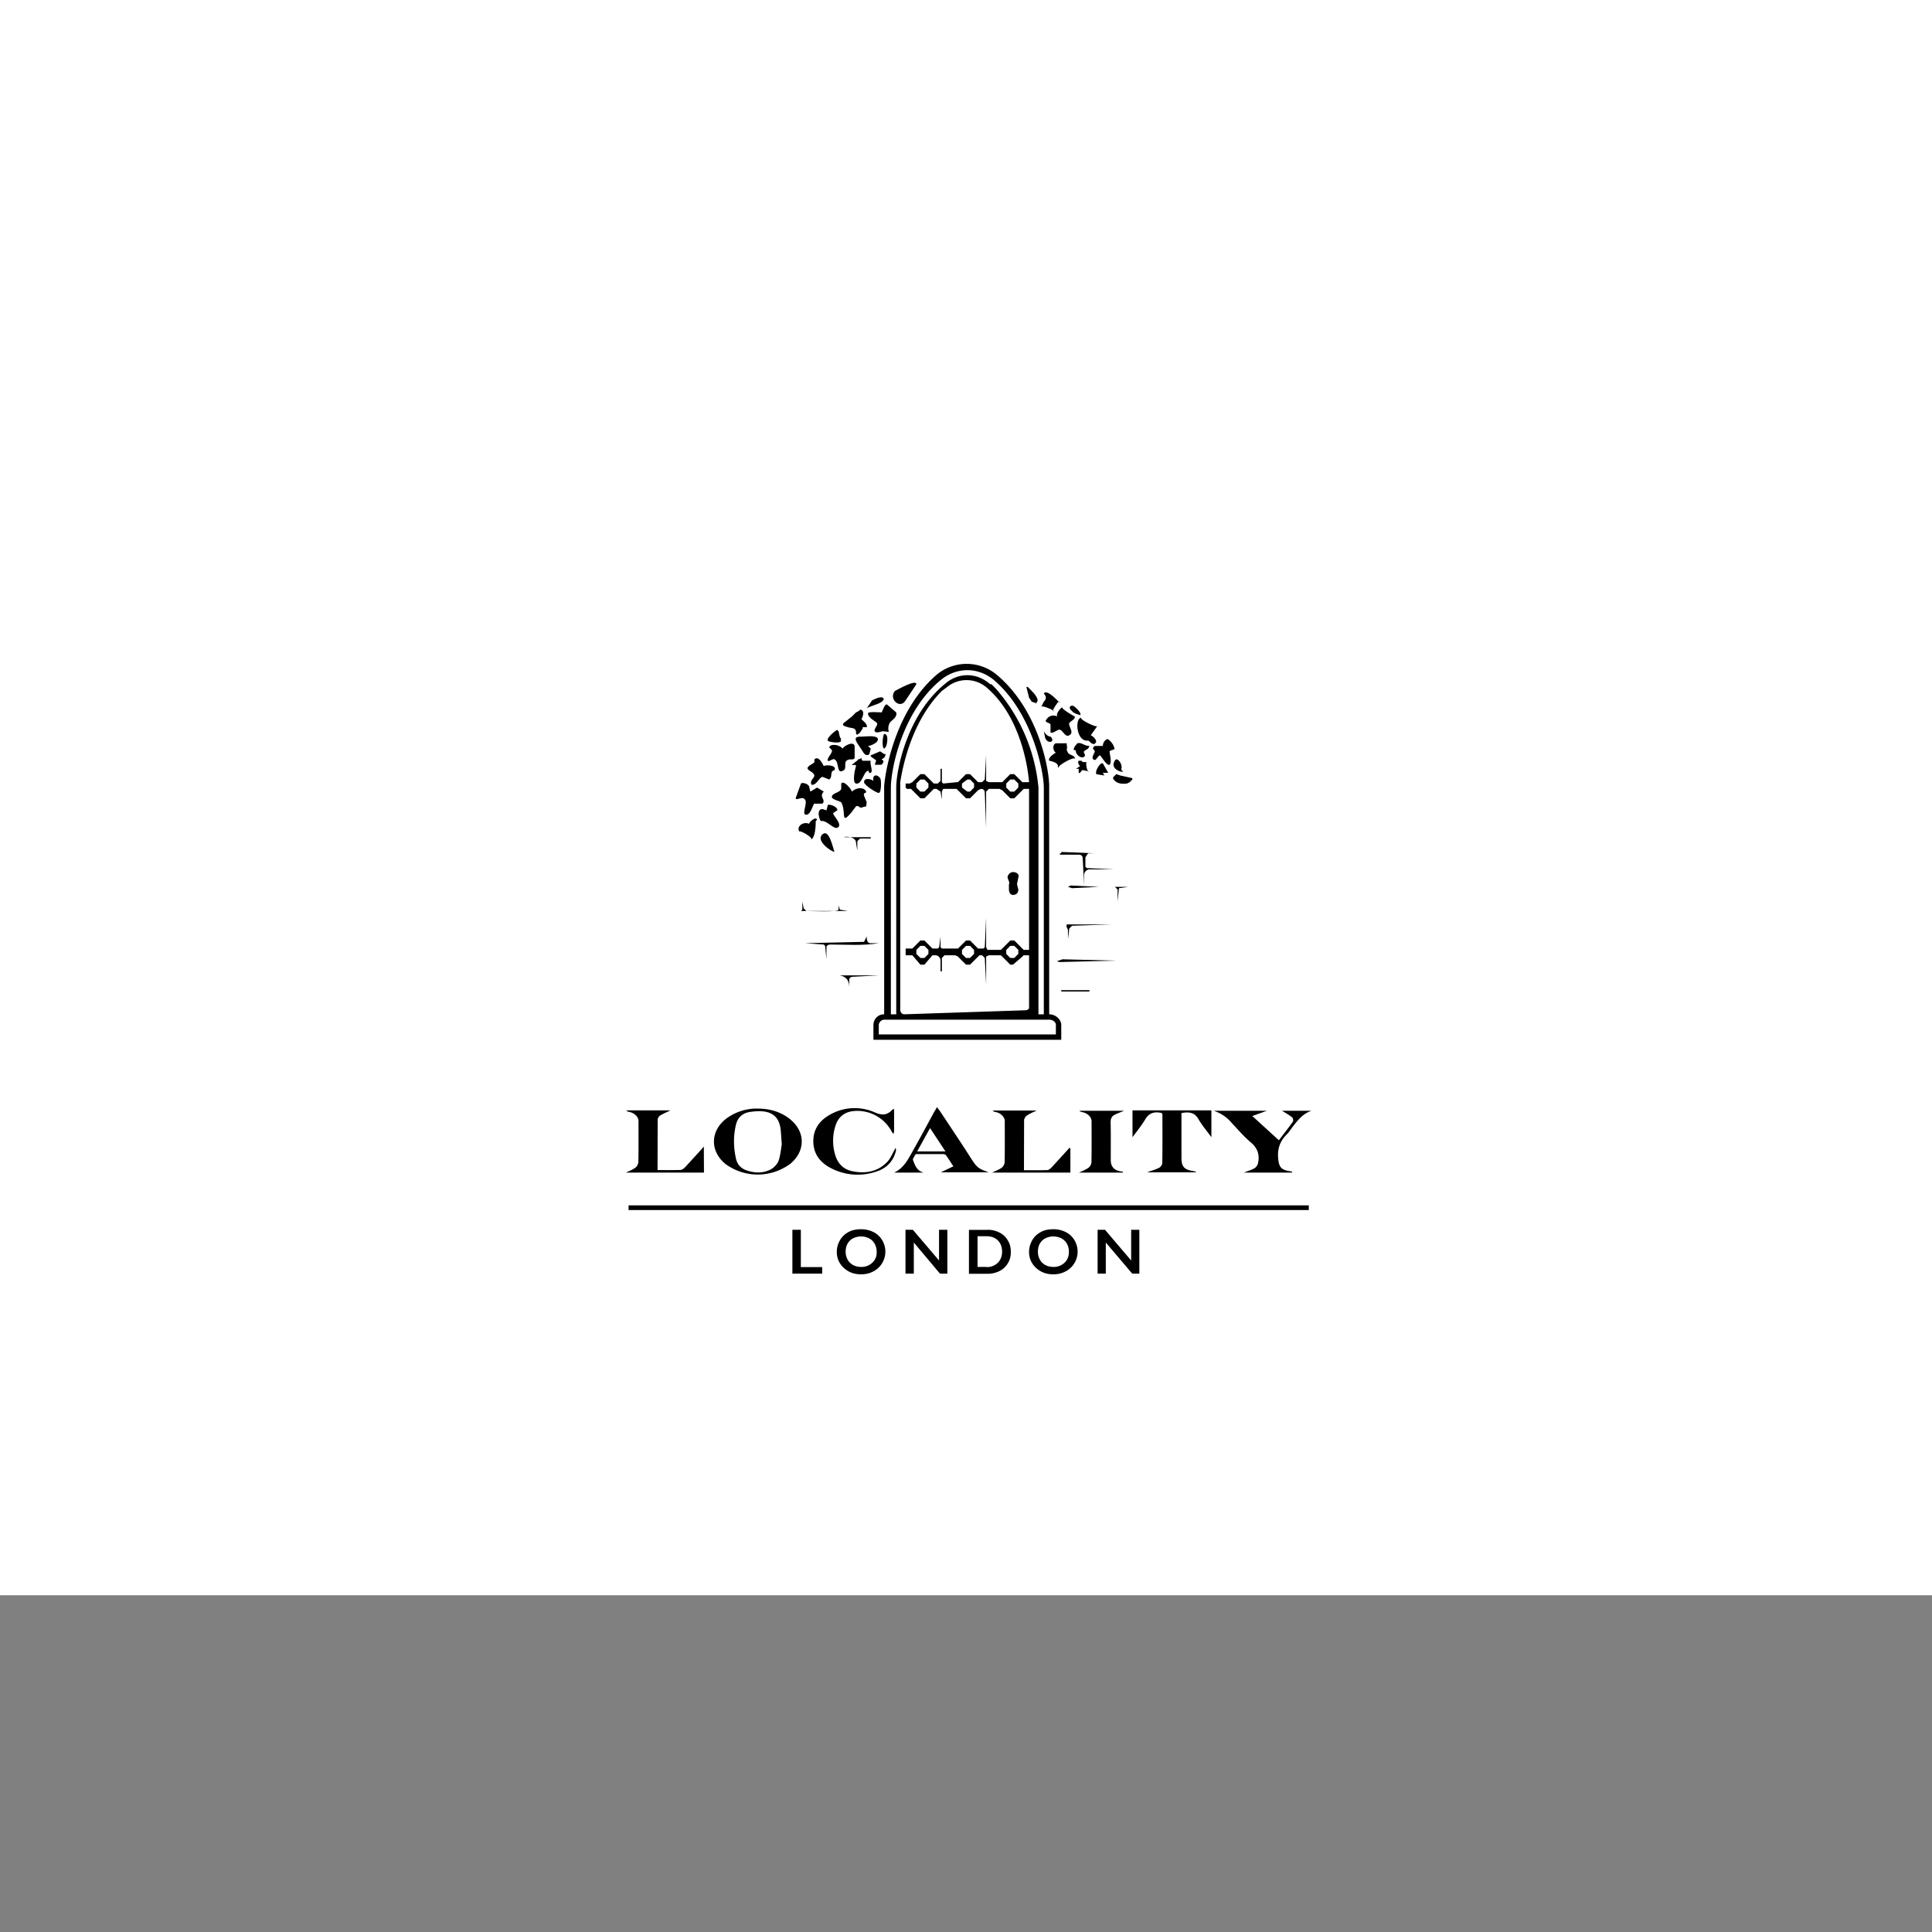 <svg xmlns="http://www.w3.org/2000/svg" viewBox="464 -464 1440 1440">
<rect x="464" y="-464" width="1440" height="1440" fill="#808080" stroke="none"/>
<rect x="464" y="-725" fill="#fff" width="1450" height="1450"/>  
<path id="door" d="M1246 292V122c0-13-8-57-39-83a35 35 0 00-45 0c-30 26-38 70-39 83v170c-5 0-8 4-8 8v11h140v-11c0-4-4-8-9-8zm-118-169c0-13 8-56 37-80 12-10 28-10 40 0 29 25 37 69 37 80v169h-4V123a130 130 0 00-32-74l-3-3h-1c-10-9-24-9-34 0-28 23-36 64-36 77v169h-4V123zm92-10h-3l-6 6h-10l-2-1V99c0-1 0-1 0 0l-1 18-2 2h-3l-6-6h-3l-6 6h-1l-10 1-1-1v-10h-1v9l-2 2h-3l-1-1-6-6h-3l-6 6-2 1h-3v3l1 1h3l1 1 6 6h3l6-6 1-1h2l3 2 1 6c0 1 0 1 0 0v-6l1-2h10l1 1 6 6h3l6-6 2-1c2 0 3 1 3 3l1 26v-27l2-2h8l2 1 6 6h3l6-6 1-1h4v120h-4l-1-1-6-6h-3l-6 6-1 1h-10l-1-2v-22l-1 22-1 1h-3-1l-6-6h-3l-6 6h-12l-1-1v-8l-1 8-1 1h-3-1l-6-6h-3l-6 6h-5v5h5l6 7h3l6-7h2c2 0 3 1 4 3v9h1v-10l2-2h8l2 1 6 6h3l6-6 1-1h2l2 2 1 20v-21l2-1h9l1 1 6 6h2l7-6 1-1h4v39c0 1-1 2-3 2l-90 3c-2 0-3-2-3-3V124v-5c2-13 9-46 31-68l4-3a23 23 0 0130 1c24 21 30 57 31 70h-4-1l-6-6zm3 10l-3 3h-3l-3-3v-3l3-3h3l3 3v3zm-33 0l-3 3h-2l-4-3v-3l4-3h2l3 3v3zm-34 0l-3 3h-3l-3-3v-3l3-3h3l3 3v3zm67 124l-3 3h-3l-3-3v-3l3-3h3l3 3v3zm-33 0l-3 3h-3l-3-3v-3l3-3h3l3 3v3zm-34 0l-3 3h-3l-3-3v-3l3-3h3l3 3v3zm95 60h-132v-7c0-2 2-4 4-4h123c3 0 5 2 5 4v7zm-35-108c0 2 1 4 3 4 3 0 4-2 4-4l-1-4 1-5c1-2-1-4-4-4-2 0-4 2-4 4 0 1 2 4 1 5v4zM1253 108c0-2 13-9 12-6 1-3-4-3-5-5-2-4 0 0-1-7h-8c-3 1-2 6 0 7-2 1-6 4-5 6 10 2 5 6 7 5zM1247 76c-1-2-6-1-2-5 2-2 5-2 7-1-1-2 2-6 4-7-2 1 9 7 9 7 1 2-4 4-4 5-1 2 4 7 0 9-3 2-5-4-7-4-1-1-5 3-7 2v-6c-1-2 1 2 0 0zM1253 59c1-2-6 8-4 7 2 0-9-5-9-3l2-4c2-2 2-4 0-6 2-4 11 6 11 6 0 2 1-1 0 0zM1266 109h2v3c1 1 2-2 3-2l5 1c-2 1-3-7-2-7h-3l-1-1h-2c-1 1 0 3 1 4l-3 2c0 1 0-1 0 0s0-1 0 0 0-1 0 0zM1287 112c-2 0 0 1 0 2l-6-1v-2c0-1 3-7 5-6l4 7h-3zM1275 88c-9 1-10-17-5-17-2 1 12 8 12 6l-5 7c2 1 4 3 4 5-2 4-5-1-6-1-2 0 0 0 0 0-5 1 0 0 0 0z"/><path d="M1280 96c0-1-3-2 0-4h6c0-2 1-4 3-5 1-1 5 4 5 5 2 4-1 2-3 4 0 2 2 8 0 10-2 1-6-6-7-7-2 0-3 5-5 3-2-1 1-5 1-6s0 1 0 0 0 1 0 0zM1266 95c-4 1 0-4 1-5 3-1 5 2 9 2-1 3-2 2-4 4-1 1 2 3 0 4-2 2-7-2-6-5-1 1-1 1 0 0-1 0 0 1 0 0-1 0 0 1 0 0zM1263 62c1-1 8 6 6 7l-3-1-2-1-2-2c-1-1-1-3 1-3 1 0-2 0 0 0zM1247 85c-2 0-4-2-5-4l1 5c2 5 8 3 4-1-1-1 4 4 0 0zM1236 60c4-2-2-8-3-9l-3-3h-1l2 8 2 3 3 1c1 0 0 1 0 0zM1294 115l2-2 3 1 9 2v1l-2 2-2 1c-1 0-6 1-9-2-1-1-2-2-1-3s-1 1 0 0zM1300 108c-1 3 2 3 1 3 0 1-8-1-7-6 1-3 2-4 4-2 0 0 2 2 2 5-1 3 0-3 0 0z"/><g><path d="M1113 160h-20c2-1 9 0 9 4l1 6v-7l2-2h8v-1c-1 0 0 0 0 0zM1096 215l-6-1-1-3v3c0 2-21 1-24 1l-2-2-1-5v6l-1 1h-5 40zM1112 239c-2-1-2-3-2-5l-2 4-44 1 14 1 1 1 1 10v-9c0-1 1-2 3-2 12 0 24 1 36-1h-7zM1097 266c0-1 1-2 3-2l19-1h-29c5 1 7 4 7 9v-6z"/></g><g><path d="M1294 184l-20-1-1-1v-7l2-3h5l-25-1v1h-1v1h14c2 0 3 1 3 3l1 20v-8c0-2 2-4 4-4h18zM1261 228l2-2 30-1h-34v2l1 2v7l1-8zM1256 251l-3 1h-1l1 1h3l40-1-40-1zM1263 198l20-1h12l2 2v9l1-10 7-1h-22l-21-1-2 1 3 1zM1260 274h-5v1h21v-1h-16z"/></g><g><path d="M1082 93l2 2c1 2-4 6-3 8 1 1 4-2 5-1 4 2 1 12 7 8 2-1 0-6 2-7 2-2 5 0 6-2v-9c-1-4-8 0-9 2-2-3-9-4-10-1 0 1 0-2 0 0z"/><path d="M1071 104v-2c3-3 6 3 7 5 1-1 10-1 8 3-4 1-1 5-4 7l-5-2c-3 1-4 6-8 6-2-3 2-5 2-7-1-3-4-3-5-5s5-4 5-5c1-1 0 0 0 0zM1061 120c1-1 5 0 6 2l1 4 5-3 5 3c-4 4 2 6-1 9h-6c-1 0-3 10-7 8-2-1 2-9 0-11-2-3-6 1-7-1l4-11c1-1-1 1 0 0s-1 1 0 0zM1077 139l3 1 1-4c2-1 8 2 7 4l-3 2c-1 1 8 9 3 11-3 1-8-6-12-5-1 0-4-9 1-9 0 0-1 0 0 0zM1115 118c-1-1-7-3-7 1 0 2 9 8 11 8s2-10 1-11c-2-3-6-3-5 2zM1067 150c0-1 5-6 6-3l-1 1c0 2 0 13-4 14 4-1-9-8-8-6-3-4 3-8 7-6z"/><path d="M1091 124c-1 3-7 3-7 6 0 2 6 3 7 4 4 7-1 18 8 7l3-4c2-1 2 1 4 1 5-2 3 1 4-4l-2-5c-1-3 3-1 1-4-3-3-8-1-10 1 0-1-6-9-8-6v4c-1 2 0 0 0 0zM1111 92c2 0 9-3 7-6-2-2-9-1-11-1-4 0-7 0-4 5l4 6c1 2 3 4 5 2l1-4-2-2zM1088 80l1 1c0-1 1 7 2 5-1 3 1 2-1 3-1 1-9 0-9-1-1-2 5-7 7-8zM1104 102l-5 4c0 1 3-1 3 1l-1 4c0 1-2 10 2 9 3 0 5-8 7-9 2-2 1 2 3 1s-1-7 0-9h-6c-2-1 1-3-3-1-1 0 0-1 0 0zM1106 72c1-1 3-7-1-7l-1 1-2 1-3 3-5 4c-3 2-2 3 2 4 3 1 5 0 6 3 0 2 0 4 3 1l2-3v-1h3c1-2-3-5-4-6zM1121 102c2-1 3-2 3-4h-1l-3-2-7 3c-1 1 4 3 4 4l-1 3h5c2-2 2-3 0-4zM1118 75c0 2-3 5-2 6 1 2 5 0 6 0 8 1 2 1 5-6 1-2 6-4 5-8l-7-6c-2 0-3 5-4 6-1 0-11-1-10 1 0 3 6 6 7 7 0 2-1-1 0 0zM1123 94c-2-1-1-10 0-11 4 0 2 9 1 10l-1 1s1 0 0 0zM1077 158c5-5 8 11 9 13-4-1-14-9-9-13 0-1-1 1 0 0zM1122 56c3 4-10 6-12 8l4-6c2-1 6-3 8-2 0 1 0 0 0 0 3 4-1 0 0 0zM1147 46c0-4-14 4-16 5-5 6 4 14 8 7l8-12z"/>
</g><path d="M1060.9 452.6v27.8h15.9v4.9h-22.2v-32.7zM1121.5 460.3c-1.6-2.6-3.7-4.6-6.5-6s-5.8-2.1-9.2-2.1c-3.5 0-6.7.6-9.4 2.1s-4.9 3.5-6.4 6.2-2.3 5.5-2.3 8.5c0 3.1.7 5.9 2.3 8.5s3.8 4.6 6.5 6.1 5.8 2.2 9.2 2.2c3.5 0 6.5-.7 9.3-2.2a16.6 16.6 0 006.5-23.3zm-7.3 16.8a11.5 11.5 0 01-8.3 3.2c-2.3 0-4.3-.5-6-1.4-1.7-.9-3.1-2.2-4.1-4s-1.5-3.7-1.5-5.9.4-4.3 1.4-6 2.3-3.1 4.1-4a13.3 13.3 0 0112 0c1.7.9 3.1 2.2 4.1 4s1.5 3.7 1.5 5.9a10 10 0 01-3.2 8.2zM1144.4 452.6l19.5 22.9v-22.9h6.2v32.7h-5.5l-19.5-23.2v23.2h-6.2v-32.7zM1215.2 460.6c-1.5-2.6-3.5-4.5-6.2-5.9s-5.7-2.1-9.1-2.1v.1h-13.7v32.7h13.3a20 20 0 009.4-2 15.4 15.4 0 008.5-14.3c0-3.2-.6-5.9-2.2-8.5zm-7.5 16.6a11.4 11.4 0 01-8.4 3.2v-.1h-6.7v-22.9h6.5c3.6 0 6.5 1 8.6 3.1 2.1 2.1 3.2 4.9 3.2 8.4 0 3.4-1.1 6.2-3.2 8.3zM1264.8 460.3a15.7 15.7 0 00-6.5-6 20 20 0 00-9.2-2.1c-3.5 0-6.7.6-9.4 2.1s-4.9 3.5-6.4 6.2-2.3 5.5-2.3 8.5c0 3.1.7 5.9 2.3 8.5 1.6 2.6 3.8 4.6 6.5 6.1s5.8 2.2 9.2 2.2a19 19 0 009.3-2.2 16.6 16.6 0 006.5-23.3zm-7.3 16.8a11.5 11.5 0 01-8.3 3.2c-2.3 0-4.3-.5-6-1.4-1.7-.9-3.1-2.2-4.1-4s-1.5-3.7-1.5-5.9.4-4.3 1.4-6 2.3-3.1 4.1-4a13.3 13.3 0 0112 0c1.7.9 3.1 2.2 4.1 4s1.5 3.7 1.5 5.9c0 3.4-1 6.1-3.2 8.2zM932.5 434.4h507v3.5h-507zM1287.6 452.6l19.5 22.9v-22.9h6.1v32.7h-5.3l-19.7-23.2v23.2h-6.1v-32.7zM1029.5 362.3c8.2.1 16.5 2.3 23.5 8 11.4 9.3 11.4 23.6.2 33a40.7 40.7 0 01-48.3.4c-11.7-9.4-11.7-24.4.1-33.7a37.8 37.8 0 0124.5-7.7zm17.2 26.6c-.4-4.9-.5-8.2-.9-11.5-1.1-7.8-5.1-12.1-12.7-13-3.3-.4-6.9-.1-10.2.4-5.5.8-9.1 4.1-10.4 9.7-2 8.4-1.8 16.9.1 25.3 1 4.2 3.7 7.1 7.8 8.5 6 2.1 12.2 2.3 17.9-.6 2.5-1.3 5-3.9 6-6.5 1.5-4.4 1.8-9.2 2.4-12.3zM1427 410h-35.9c3.4-1.4 6.1-2.1 8.3-3.5a6.6 6.6 0 002.4-4.2c1.1-6-.7-10.8-5.6-14.9-5.2-4.4-9.7-9.7-14.4-14.7a28.6 28.6 0 00-13.2-8.8h39.7l-10.9 3.9 19.8 18.1c2.7-3.6 6.7-8.6 10.4-13.8.5-.7.2-2.8-.5-3.3-2.4-1.9-5.1-3.4-7.6-4.9h22c-6.3 2.1-10.2 7-14 11.9-1.5 2-2.8 4.1-4.6 5.9-5 5-6.9 10.8-6.2 17.9.6 5.8 1.8 8 7.6 9.2l2.7.4v.8zm-97-44.4c-5.2-1.2-9.4-.4-12.4 4.7-2.7 4.5-6 8.6-9.5 13.3v-20h58.8v20c-3.5-4.8-7.1-9-9.8-13.7-3-5.1-7.3-5.2-12.5-4.3V399c0 6.4 1.9 8.7 8.4 9.8.9.2 1.8.2 2.7 1H1319c3.4-1.3 6.4-2.1 9.1-3.5 1.1-.6 2.2-2.3 2.2-3.5.2-12.1.1-24.1.1-36.2-.2-.3-.4-.6-.4-1zM988.7 410h-58.2c2.7-1.3 5.2-2.2 7.2-3.8 1.1-.8 2-2.7 2.1-4.1.2-10.2.1-20.4.1-30.6 0-3-3-5.9-6.7-6.7-.8-.2-1.6-.3-2.4-1.2h32.9c-2.8 1.4-5.3 2.4-7.6 3.8-.9.6-1.9 2-1.9 3.1l-.1 37.6c5.9 0 11.5.1 17.1-.1 1.3-.1 2.8-1.3 3.8-2.4l10.5-11.5 3.1-3.5.1 19.4zm273.1-18v18h-58.3c2.7-1.4 5.2-2.2 7.2-3.7a5.9 5.9 0 002.1-4.1c.2-10.2.1-20.4.1-30.6 0-3-3-6-6.6-6.7-.8-.2-1.7-.3-2.4-1.2h32.8c-2.7 1.3-5.2 2.3-7.4 3.8-1 .7-1.9 2.2-2 3.4l-.1 37.3c5.9 0 11.7.1 17.4-.1 1.2 0 2.5-1.3 3.5-2.3l10.5-11.5 2.5-2.8c.1.2.4.3.7.5zm-131.4-29.6v16.9l-.4 1.9c-.8-1-1.3-1.5-1.6-2.2a29 29 0 00-28.9-14.8c-6.7.9-11 4.9-12.9 11.2a36.5 36.5 0 000 21.7c2 6.4 6.2 10.6 12.9 11.9 9.7 1.9 18.8.4 25.9-7.1 2.6-2.8 4-6.7 6.2-10.4.1.8.3 1.6.2 2.2-1.9 7.8-7 13-14.3 15.4a43 43 0 01-34.1-2.4c-8-4.1-13.1-10.5-13.2-19.9-.1-9.4 4.9-15.9 12.8-20.2a37 37 0 0133.2-1.4c5.2 2.2 8.9 2.1 12.7-1.9l1.5-.9zm170.5 47.6h-32.7c2.7-1.3 5.2-2.2 7.2-3.7a5.9 5.9 0 002.1-4.1c.2-10.2.1-20.3.1-30.5 0-3-3-6-6.6-6.7-.8-.2-1.7-.3-2.5-1.1h33.4c-3 1.2-5.1 2-7.1 3-2.2 1.1-3 2.9-3 5.5.2 9.5.1 18.9.1 28.4 0 4.5 2.4 7.4 7 8.2l2.3.4c-.2.1-.3.3-.3.6zm-148.4 0h-22.1c6.4-2.9 9.7-8.5 12.8-14.1 5.8-10.2 11.3-20.5 16.9-30.8l2.3-3.9 2.5 3.4c7.7 11.7 15.5 23.2 23 35 4.3 6.7 5.4 7.4 13 10.2h-35.7l9.4-4.5c-2.1-3.1-3.7-5.8-5.6-8.3-.4-.6-1.6-.8-2.5-.8h-18.8c-1.6 0-1.2 0-2.2 1.7-.6 1.1-1.3 2-1 2.7 1.4 3.8 2.8 8.1 8 9.4zm16.2-15.8l-11.5-17.4-9.6 17.4h21.1z"/></svg>
